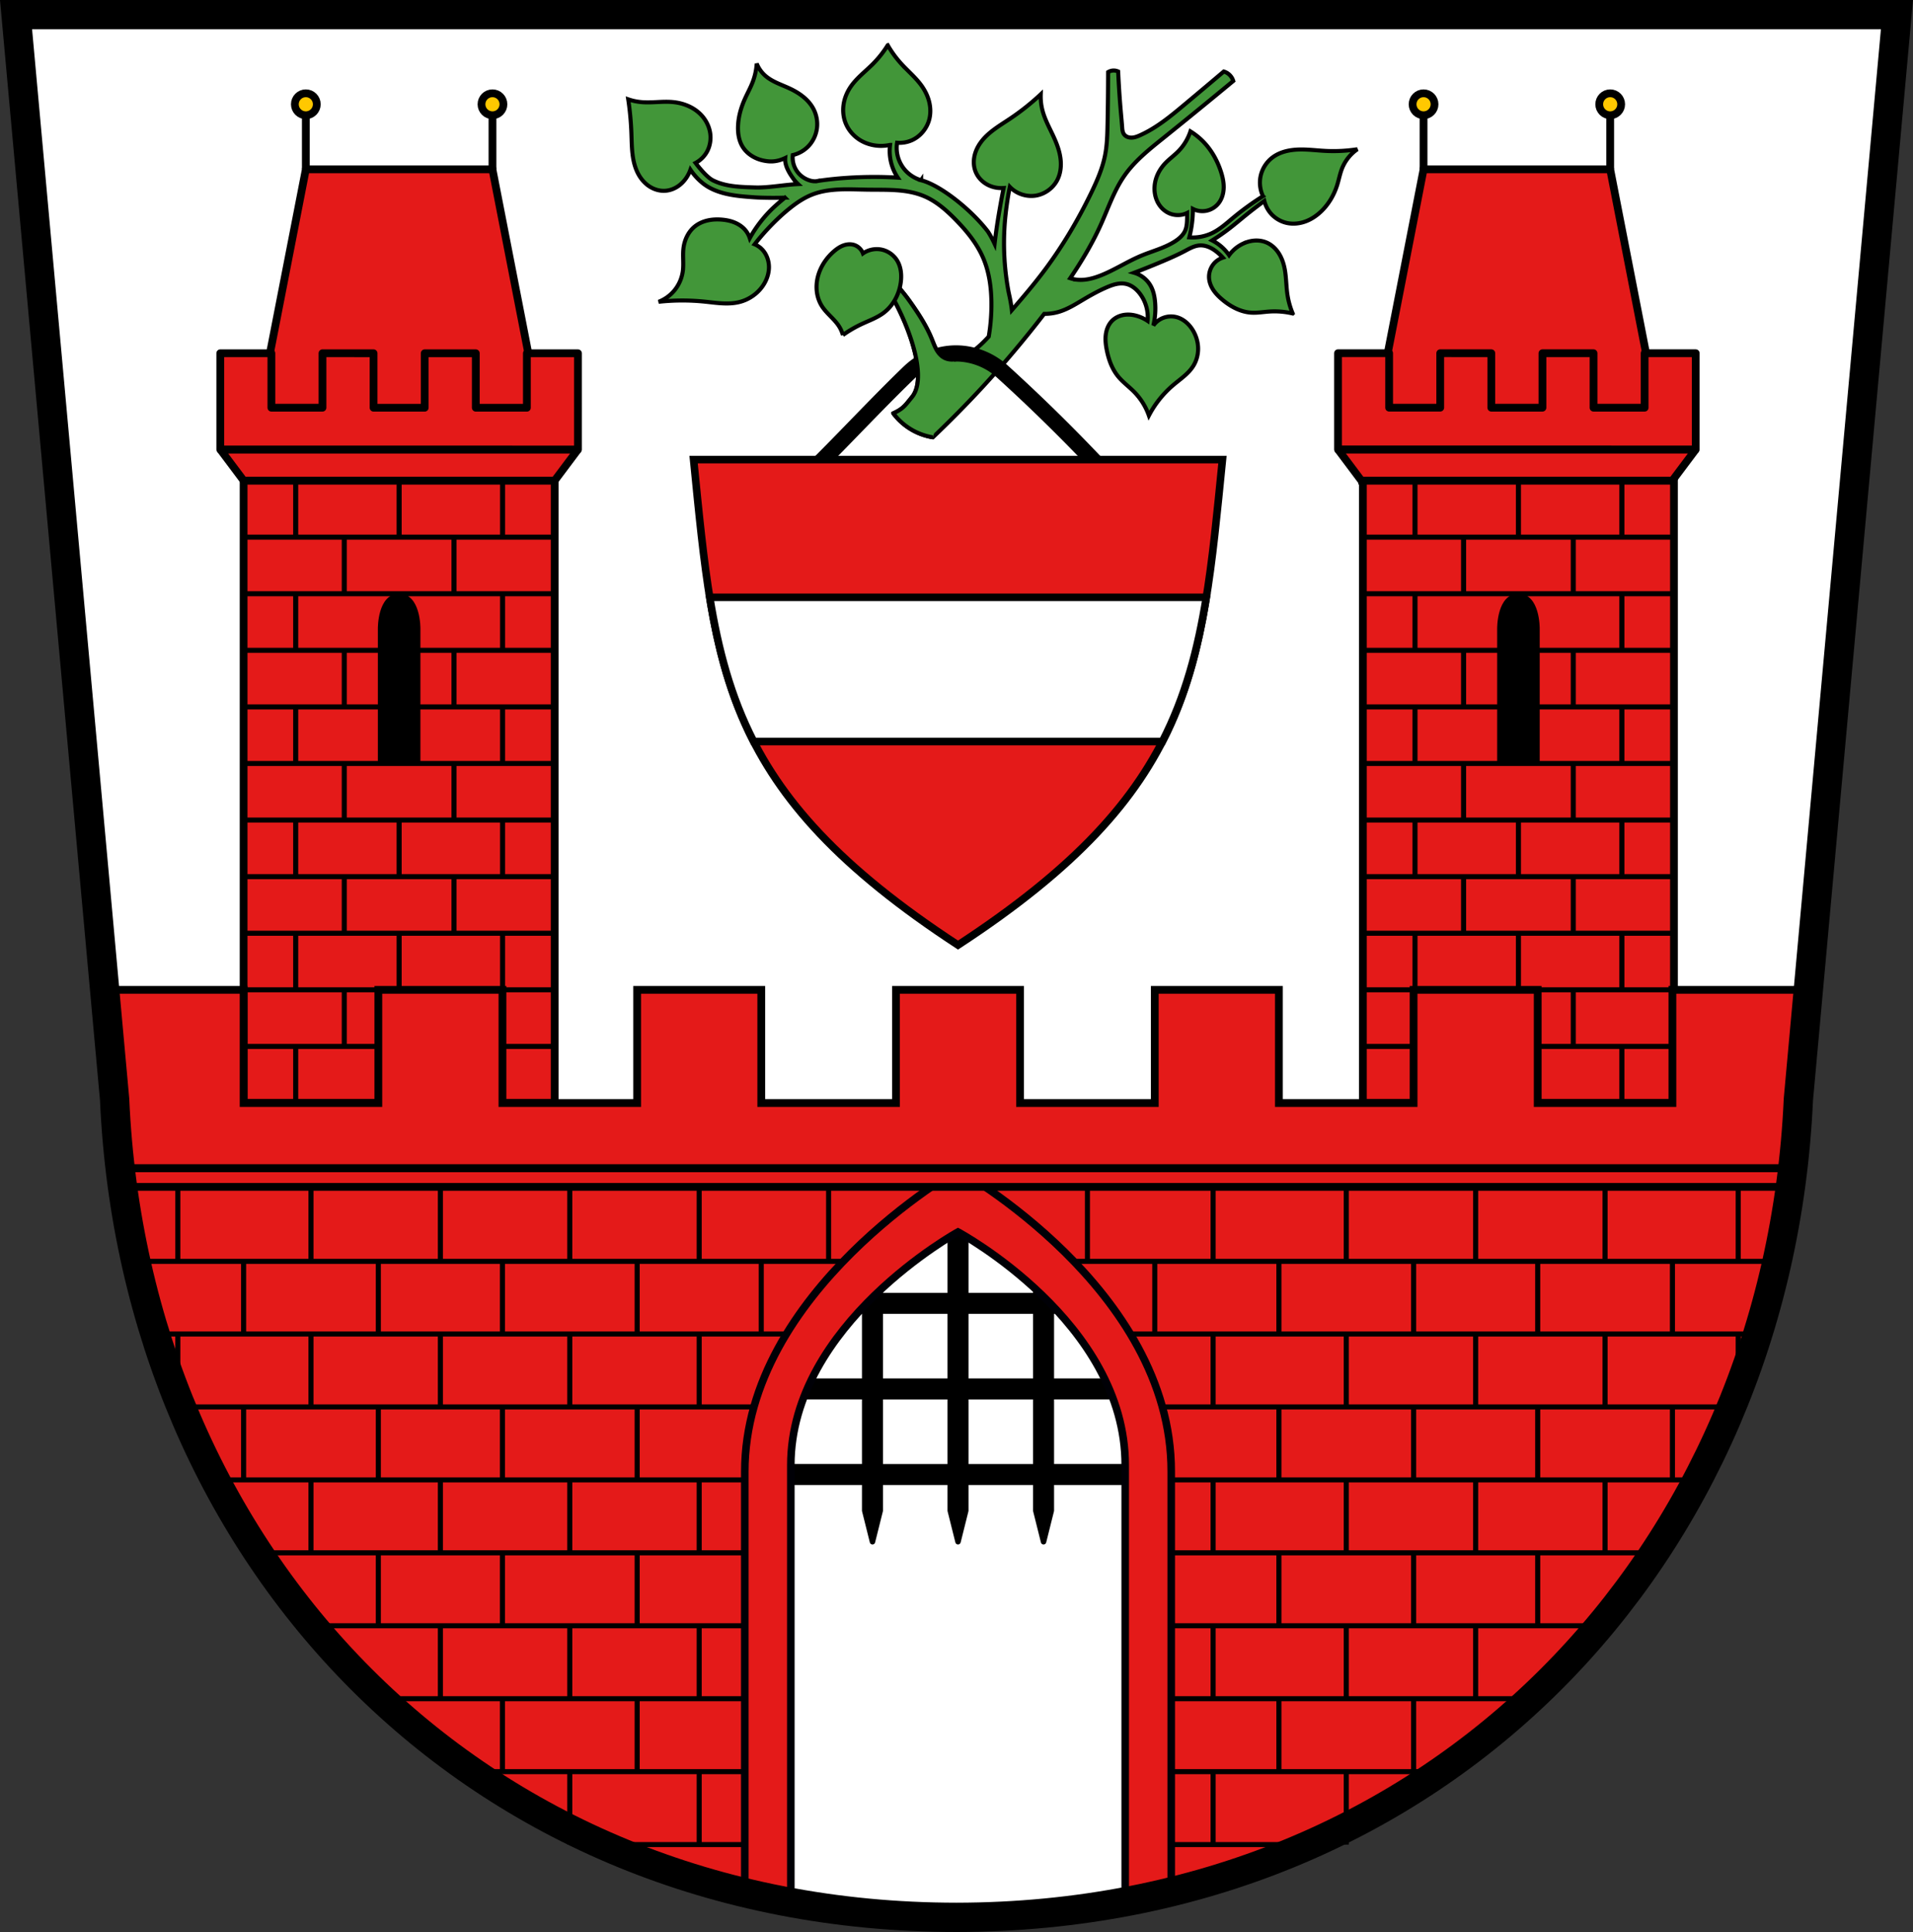 <svg xmlns="http://www.w3.org/2000/svg" version="1.1" id="svg2" width="1000" height="1010"><rect width="100%" height="100%" fill="#333333" stroke="none"/><defs id="defs6"><path d="M-441.61 501.57c1.053-8.221 4.853-16.07 10.651-21.988 7.6-7.764 18.267-12.1 25.424-20.27 5.02-5.733 8.05-13.353 7.558-20.958-.406-6.335-3.275-12.489-7.902-16.835-4.049-3.803-9.317-6.176-14.773-7.215a35.895 35.895 0 0 0-13.399 0 104.484 104.484 0 0 0-2.749-12.712 104.774 104.774 0 0 0-6.528-17.18 41.814 41.814 0 0 1-14.086 12.712 41.13 41.13 0 0 1 6.184 10.651 41.136 41.136 0 0 1 2.749 12.02 31.521 31.521 0 0 0-10.307-6.528c-4.464-1.727-9.413-2.41-14.09-1.374-6.254 1.386-11.67 5.9-14.43 11.681-2.573 5.389-2.896 11.668-1.718 17.522 1.429 7.102 4.975 13.679 9.62 19.24 9.578 11.467 23.639 18.742 32.3 30.921a45.84 45.84 0 0 1 5.497 10.307z" id="0" style="fill:#090;fill-rule:evenodd;stroke:#000;stroke-width:5;stroke-linejoin:round"/><path d="M-435.92 415.05a76.169 76.169 0 0 1 3.037 11.661 76.32 76.32 0 0 1-.201 27.67 61.547 61.547 0 0 0 4.616-23.808 61.542 61.542 0 0 0-4.494-22.593l-2.957 7.07z" id="1" style="fill-rule:evenodd;stroke:#000"/><path d="M-451.39 419.09a85.283 85.283 0 0 1 2.794 10.689 85.35 85.35 0 0 1 .486 29.517 61.547 61.547 0 0 0 4.616-23.808 61.542 61.542 0 0 0-4.494-22.593l-3.401 6.195z" id="2" style="fill-rule:evenodd;stroke:#000"/></defs><style type="text/css" id="style887">.st0{opacity:.9;enable-background:new}</style><path d="m8.41 5.1 51.66 568.534c10.594 239.153 187.378 428.564 441.207 428.687 253.6-.294 430.463-189.766 441.206-428.687L994.144 5.101H501.288Z" id="path7" style="fill:#fff;fill-opacity:1;fill-rule:evenodd;stroke-width:1.396"/><path style="fill:#e41a19;fill-opacity:1;stroke:none;stroke-width:4.066;stroke-linecap:butt;stroke-linejoin:miter;stroke-miterlimit:4;stroke-dasharray:none;stroke-opacity:1" d="M944.288 610.721c-4.878 52.174-17.727 71.056-37.965 119.388-32.558 77.757-85.108 147.976-154.41 195.925-37.48 25.932-79.423 45.156-123.08 58.218-78.404 23.458-163.03 26.914-242.516 7.446-53.218-13.035-104.04-36.283-147.986-69.023-48.029-35.78-87.416-82.536-117.486-134.349-19.604-33.78-35.392-69.851-45.875-107.479-9.308-33.41-14.411-35.45-15.151-70.126h884.469" id="path952"/><path style="fill:none;stroke:#000;stroke-width:2.647;stroke-linecap:butt;stroke-linejoin:miter;stroke-miterlimit:4;stroke-dasharray:none;stroke-opacity:1" d="M78.647 697.38h835.826" id="path1693"/><path style="fill:none;stroke:#000;stroke-width:2.647;stroke-linecap:butt;stroke-linejoin:miter;stroke-miterlimit:4;stroke-dasharray:none;stroke-opacity:1" d="M73.898 659.403h851.668" id="path1577"/><path style="fill:none;stroke:#000;stroke-width:2.647;stroke-linecap:butt;stroke-linejoin:miter;stroke-miterlimit:4;stroke-dasharray:none;stroke-opacity:1" d="M99.037 735.513h806.185" id="path1693-4"/><path style="fill:none;stroke:#000;stroke-width:2.647;stroke-linecap:butt;stroke-linejoin:miter;stroke-miterlimit:4;stroke-dasharray:none;stroke-opacity:1" d="M130.797 811.78h734.196" id="path1693-4-9"/><path style="fill:none;stroke:#000;stroke-width:2.647;stroke-linecap:butt;stroke-linejoin:miter;stroke-miterlimit:4;stroke-dasharray:none;stroke-opacity:1" d="M161.22 849.914h674.913" id="path1693-2"/><path style="fill:none;stroke:#000;stroke-width:2.647;stroke-linecap:butt;stroke-linejoin:miter;stroke-miterlimit:4;stroke-dasharray:none;stroke-opacity:1" d="m198.55 888.048 602.925-.001" id="path1693-4-3"/><path style="fill:none;stroke:#000;stroke-width:2.647;stroke-linecap:butt;stroke-linejoin:miter;stroke-miterlimit:4;stroke-dasharray:none;stroke-opacity:1" d="m245.912 926.182 505.53-.001" id="path1693-9-2"/><path style="fill:none;stroke:#000;stroke-width:2.647;stroke-linecap:butt;stroke-linejoin:miter;stroke-miterlimit:4;stroke-dasharray:none;stroke-opacity:1" d="m312.883 964.315 378.493-.001" id="path1693-4-9-4"/><path style="fill:#fff;fill-opacity:1;stroke:none;stroke-width:8.132px;stroke-linecap:butt;stroke-linejoin:miter;stroke-opacity:1" d="m500.791 627.796-66.424 54.46-27.071 39.774-6.159 81.35 1.582 185.247 94.943 14.25 103.647-11.875.346-216.096-9.84-51.484-42.243-63.086z" id="path1118"/><path style="color:#000;font-style:normal;font-variant:normal;font-weight:400;font-stretch:normal;font-size:medium;line-height:normal;font-family:sans-serif;font-variant-ligatures:normal;font-variant-position:normal;font-variant-caps:normal;font-variant-numeric:normal;font-variant-alternates:normal;font-feature-settings:normal;text-indent:0;text-align:start;text-decoration:none;text-decoration-line:none;text-decoration-style:solid;text-decoration-color:#000;letter-spacing:normal;word-spacing:normal;text-transform:none;writing-mode:lr-tb;direction:ltr;text-orientation:mixed;dominant-baseline:auto;baseline-shift:baseline;text-anchor:start;white-space:normal;shape-padding:0;clip-rule:nonzero;display:inline;overflow:visible;visibility:visible;opacity:1;isolation:auto;mix-blend-mode:normal;color-interpolation:sRGB;color-interpolation-filters:linearRGB;solid-color:#000;solid-opacity:1;vector-effect:none;fill:#000;fill-opacity:1;fill-rule:nonzero;stroke:#000;stroke-width:2.846;stroke-linecap:round;stroke-linejoin:round;stroke-miterlimit:4;stroke-dasharray:none;stroke-dashoffset:0;stroke-opacity:1;color-rendering:auto;image-rendering:auto;shape-rendering:auto;text-rendering:auto;enable-background:accumulate" d="M452.011 660.336v16.952h-26.338l-2.117 8.135h28.455v36.607h-44.715v8.135h44.715v36.607h-44.715v8.134h44.715v14.824l4.065 16.27 4.065-16.27v-14.824h36.585v14.824l4.066 16.27 4.064-16.27v-14.824h36.586v14.824l4.065 16.27 4.065-16.27v-14.824h52.083v-8.134h-52.083v-36.607h52.083v-8.135h-52.083v-36.607h19.563v-8.135h-19.563v-16.952l-8.13-16.27v33.222h-36.586v-33.222l-4.064-16.27-4.066 16.27v33.222h-36.585v-33.222zm8.13 25.087h36.585v36.607h-36.585Zm44.715 0h36.586v36.607h-36.586zm-44.715 44.742h36.585v36.607h-36.585Zm44.715 0h36.586v36.607h-36.586z" id="path977"/><path style="fill:none;stroke:#000;stroke-width:2.647;stroke-linecap:butt;stroke-linejoin:miter;stroke-miterlimit:4;stroke-dasharray:none;stroke-opacity:1" d="M106.171 773.647h785.012" id="path1693-9"/><path style="opacity:1;fill:#e41a19;fill-opacity:1;fill-rule:evenodd;stroke:#000006;stroke-width:3.959;stroke-linecap:square;stroke-linejoin:miter;stroke-miterlimit:4;stroke-dasharray:none;stroke-dashoffset:0;stroke-opacity:1;paint-order:markers fill stroke" d="M500.794 611.522S389.34 674.985 389.34 769.309v215.16c7.975 1.65 15.995 3.129 24.056 4.496V765.972c0-73.961 87.398-121.911 87.398-121.911s87.502 46.944 87.398 121.911v223.454c7.955-1.444 15.962-3.05 24.057-4.957v-215.16c.132-95.608-111.455-157.787-111.455-157.787Z" id="rect912-1"/><path style="fill:#e41a19;fill-opacity:1;stroke:none;stroke-width:8.132px;stroke-linecap:butt;stroke-linejoin:miter;stroke-opacity:1" d="M59.819 610.721v9.744H936.16l8.127-9.744z" id="path975"/><path style="opacity:1;fill:#e41a19;fill-opacity:1;fill-rule:evenodd;stroke:#000;stroke-width:4.057;stroke-linecap:square;stroke-linejoin:miter;stroke-miterlimit:4;stroke-dasharray:none;stroke-dashoffset:0;stroke-opacity:1;paint-order:markers fill stroke" id="rect1198" d="M127.344 251.23h162.601v325.394H127.344z"/><path style="fill:none;stroke:#000;stroke-width:2.647;stroke-linecap:butt;stroke-linejoin:miter;stroke-miterlimit:4;stroke-dasharray:none;stroke-opacity:1" d="M127.344 547.042h162.601" id="path903-5"/><path style="opacity:1;fill:#e41a19;fill-opacity:1;fill-rule:evenodd;stroke:#000;stroke-width:4.057;stroke-linecap:square;stroke-linejoin:miter;stroke-miterlimit:4;stroke-dasharray:none;stroke-dashoffset:0;stroke-opacity:1;paint-order:markers fill stroke" id="rect1198-38" transform="scale(-1 1)" d="M-875.043 251.23h162.601v325.394h-162.601z"/><path style="fill:none;stroke:#000;stroke-width:2.647;stroke-linecap:butt;stroke-linejoin:miter;stroke-miterlimit:4;stroke-dasharray:none;stroke-opacity:1" d="M875.043 547.042h-162.6" id="path903-5-0"/><path style="opacity:1;fill:#e41a19;fill-opacity:1;fill-rule:evenodd;stroke:#000;stroke-width:4.066;stroke-linecap:square;stroke-linejoin:miter;stroke-miterlimit:4;stroke-dasharray:none;stroke-dashoffset:0;stroke-opacity:1;paint-order:markers fill stroke" d="M58.562 517.46v93.26H939.11l3.916-93.26H874.23v59.163H803.82v-59.162H738.94v59.162h-70.408v-59.162h-64.881v59.162h-70.424v-59.162h-64.866v59.162h-70.423v-59.162h-64.881v59.162h-70.408v-59.162h-64.882v59.162h-70.423v-59.162H58.562z" id="rect1120"/><path style="fill:none;fill-rule:evenodd;stroke:#000;stroke-width:15.32" id="path9" d="m8.388 7.66 51.53 567.086C70.484 813.289 246.818 1002.218 500 1002.34c252.954-.293 429.367-189.283 440.083-427.594L991.613 7.66H500.012Z"/><path style="fill:none;stroke:#000;stroke-width:.5;stroke-linecap:butt;stroke-linejoin:miter;stroke-miterlimit:4;stroke-dasharray:none;stroke-opacity:1" d="M-129.71 82.035h107.791" id="path930" transform="matrix(8.13 0 0 8.135 1114.36 -46.876)"/><path style="fill:none;stroke:#000;stroke-width:.5;stroke-linecap:butt;stroke-linejoin:miter;stroke-miterlimit:4;stroke-dasharray:none;stroke-opacity:1" d="M-129.71 82.035h108.791" id="path930-3" transform="matrix(8.13 0 0 8.135 1114.36 -56.62)"/><path style="opacity:1;fill:#e41a19;fill-opacity:1;fill-rule:evenodd;stroke:#000;stroke-width:4.066;stroke-linecap:round;stroke-linejoin:miter;stroke-miterlimit:4;stroke-dasharray:none;stroke-dashoffset:0;stroke-opacity:1;paint-order:markers fill stroke" d="M159.867 88.534h97.56l31.704 162.696H128.156Z" id="rect1198-3"/><path style="opacity:1;fill:#e41a19;fill-opacity:1;fill-rule:evenodd;stroke:#000;stroke-width:4.066;stroke-linecap:square;stroke-linejoin:bevel;stroke-miterlimit:4;stroke-dasharray:none;stroke-dashoffset:0;stroke-opacity:1;paint-order:markers fill stroke" d="m115.148 234.96 186.991.004-12.194 16.266h-162.6z" id="rect1198-3-0"/><path style="opacity:1;fill:#000;fill-opacity:1;fill-rule:evenodd;stroke:none;stroke-width:4.098;stroke-linecap:round;stroke-linejoin:round;stroke-miterlimit:4;stroke-dasharray:none;stroke-dashoffset:0;stroke-opacity:1;paint-order:markers fill stroke" d="M804.864 328.667s.28-18.285-11.12-18.285c-11.4 0-11.122 18.285-11.122 18.285v70.466h22.242z" id="rect1510-4"/><path style="opacity:1;fill:#e41a19;fill-opacity:1;fill-rule:evenodd;stroke:#000;stroke-width:4.066;stroke-linecap:round;stroke-linejoin:miter;stroke-miterlimit:4;stroke-dasharray:none;stroke-dashoffset:0;stroke-opacity:1;paint-order:markers fill stroke" d="M744.153 88.534h97.56l31.704 162.696H712.442Z" id="rect1198-3-2"/><path style="fill:none;stroke:#000;stroke-width:2.647;stroke-linecap:butt;stroke-linejoin:miter;stroke-miterlimit:4;stroke-dasharray:none;stroke-opacity:1" d="M875.043 280.811h-162.6" id="path903-6"/><path style="opacity:1;fill:#e41a19;fill-opacity:1;fill-rule:evenodd;stroke:#000;stroke-width:4.066;stroke-linecap:square;stroke-linejoin:bevel;stroke-miterlimit:4;stroke-dasharray:none;stroke-dashoffset:0;stroke-opacity:1;paint-order:markers fill stroke" d="m699.432 234.96 186.991.004-12.194 16.266H711.628Z" id="rect1198-3-0-9"/><path style="fill:none;stroke:#000;stroke-width:4.066;stroke-linecap:butt;stroke-linejoin:miter;stroke-miterlimit:4;stroke-dasharray:none;stroke-opacity:1" d="M159.867 88.534V54.51" id="path1324"/><path style="fill:none;stroke:#000;stroke-width:4.066;stroke-linecap:butt;stroke-linejoin:miter;stroke-miterlimit:4;stroke-dasharray:none;stroke-opacity:1" d="M257.428 88.534V54.51" id="path1324-5"/><path style="fill:none;stroke:#000;stroke-width:4.066;stroke-linecap:butt;stroke-linejoin:miter;stroke-miterlimit:4;stroke-dasharray:none;stroke-opacity:1" d="M744.153 88.534V54.51" id="path1324-6"/><path style="fill:none;stroke:#000;stroke-width:4.066;stroke-linecap:butt;stroke-linejoin:miter;stroke-miterlimit:4;stroke-dasharray:none;stroke-opacity:1" d="M841.714 88.534V54.51" id="path1324-9"/><ellipse style="opacity:1;fill:#ffc800;fill-opacity:1;fill-rule:evenodd;stroke:#000;stroke-width:4.066;stroke-linecap:round;stroke-linejoin:bevel;stroke-miterlimit:4;stroke-dasharray:none;stroke-dashoffset:0;stroke-opacity:1;paint-order:markers fill stroke" id="path1353" cx="159.867" cy="54.511" rx="5.736" ry="5.74"/><ellipse style="opacity:1;fill:#ffc800;fill-opacity:1;fill-rule:evenodd;stroke:#000;stroke-width:4.066;stroke-linecap:round;stroke-linejoin:bevel;stroke-miterlimit:4;stroke-dasharray:none;stroke-dashoffset:0;stroke-opacity:1;paint-order:markers fill stroke" id="path1353-7" cx="257.428" cy="54.511" rx="5.736" ry="5.74"/><ellipse style="opacity:1;fill:#ffc800;fill-opacity:1;fill-rule:evenodd;stroke:#000;stroke-width:4.066;stroke-linecap:round;stroke-linejoin:bevel;stroke-miterlimit:4;stroke-dasharray:none;stroke-dashoffset:0;stroke-opacity:1;paint-order:markers fill stroke" id="path1353-70" cx="744.153" cy="54.511" rx="5.736" ry="5.74"/><ellipse style="opacity:1;fill:#ffc800;fill-opacity:1;fill-rule:evenodd;stroke:#000;stroke-width:4.066;stroke-linecap:round;stroke-linejoin:bevel;stroke-miterlimit:4;stroke-dasharray:none;stroke-dashoffset:0;stroke-opacity:1;paint-order:markers fill stroke" id="path1353-2" cx="841.714" cy="54.511" rx="5.736" ry="5.74"/><path style="opacity:1;fill:#e41a19;fill-opacity:1;fill-rule:evenodd;stroke:#000;stroke-width:4.066;stroke-linecap:butt;stroke-linejoin:round;stroke-miterlimit:4;stroke-dasharray:none;stroke-dashoffset:0;stroke-opacity:1;paint-order:markers fill stroke" d="M115.141 184.665v50.302H248.715l26.709.017h26.708V184.68h-26.708v28.472h-26.709v-28.472h-26.708v28.472h-26.725v-28.472l-26.708-.016v28.472h-26.709v-28.472z" id="rect1276-4"/><path style="opacity:1;fill:#e41a19;fill-opacity:1;fill-rule:evenodd;stroke:#000;stroke-width:4.066;stroke-linecap:butt;stroke-linejoin:round;stroke-miterlimit:4;stroke-dasharray:none;stroke-dashoffset:0;stroke-opacity:1;paint-order:markers fill stroke" d="M699.432 184.645v50.302H833.006l26.709.017h26.708V184.66h-26.708v28.472h-26.709V184.66h-26.708v28.472h-26.725V184.66l-26.708-.016v28.472h-26.709v-28.472z" id="rect1276-4-7"/><path style="opacity:1;fill:#000;fill-opacity:1;fill-rule:evenodd;stroke:none;stroke-width:2;stroke-linecap:round;stroke-linejoin:round;stroke-miterlimit:4;stroke-dasharray:none;stroke-dashoffset:0;stroke-opacity:1;paint-order:markers fill stroke" d="M197.523 328.667s-.279-18.285 11.12-18.285c11.4 0 11.123 18.285 11.123 18.285v70.466h-22.243z" id="rect1510"/><path style="fill:none;stroke:#000;stroke-width:2.647;stroke-linecap:butt;stroke-linejoin:miter;stroke-miterlimit:4;stroke-dasharray:none;stroke-opacity:1" d="M127.344 280.811h162.601" id="path903"/><path style="fill:none;stroke:#000;stroke-width:2.647;stroke-linecap:butt;stroke-linejoin:miter;stroke-miterlimit:4;stroke-dasharray:none;stroke-opacity:1" d="M127.344 428.717h162.601" id="path903-9"/><path style="fill:none;stroke:#000;stroke-width:2.647;stroke-linecap:butt;stroke-linejoin:miter;stroke-miterlimit:4;stroke-dasharray:none;stroke-opacity:1" d="m127.344 399.133 162.601.003" id="path903-9-8"/><path style="fill:none;stroke:#000;stroke-width:2.647;stroke-linecap:butt;stroke-linejoin:miter;stroke-miterlimit:4;stroke-dasharray:none;stroke-opacity:1" d="M127.344 369.555h162.601" id="path903-9-0"/><path style="fill:none;stroke:#000;stroke-width:2.647;stroke-linecap:butt;stroke-linejoin:miter;stroke-miterlimit:4;stroke-dasharray:none;stroke-opacity:1" d="M127.344 339.973h162.601" id="path903-9-09"/><path style="fill:none;stroke:#000;stroke-width:2.647;stroke-linecap:butt;stroke-linejoin:miter;stroke-miterlimit:4;stroke-dasharray:none;stroke-opacity:1" d="M127.344 310.392h162.601" id="path903-9-4"/><path style="fill:none;stroke:#000;stroke-width:2.647;stroke-linecap:butt;stroke-linejoin:miter;stroke-miterlimit:4;stroke-dasharray:none;stroke-opacity:1" d="M127.344 458.298h162.601" id="path903-0"/><path style="fill:none;stroke:#000;stroke-width:2.647;stroke-linecap:butt;stroke-linejoin:miter;stroke-miterlimit:4;stroke-dasharray:none;stroke-opacity:1" d="M127.344 487.88h162.601" id="path903-3"/><path style="fill:none;stroke:#000;stroke-width:2.647;stroke-linecap:butt;stroke-linejoin:miter;stroke-miterlimit:4;stroke-dasharray:none;stroke-opacity:1" d="M127.344 517.46h162.601" id="path903-2"/><path style="fill:none;stroke:#000;stroke-width:2.647;stroke-linecap:butt;stroke-linejoin:miter;stroke-miterlimit:4;stroke-dasharray:none;stroke-opacity:1" d="M208.644 250.25v29.581" id="path1001"/><path style="fill:none;stroke:#000;stroke-width:2.647;stroke-linecap:butt;stroke-linejoin:miter;stroke-miterlimit:4;stroke-dasharray:none;stroke-opacity:1" d="M208.644 428.128v29.581" id="path1001-2"/><path style="fill:none;stroke:#000;stroke-width:2.647;stroke-linecap:butt;stroke-linejoin:miter;stroke-miterlimit:4;stroke-dasharray:none;stroke-opacity:1" d="M208.644 487.369v29.58" id="path1001-6"/><path style="fill:none;stroke:#000;stroke-width:2.647;stroke-linecap:butt;stroke-linejoin:miter;stroke-miterlimit:4;stroke-dasharray:none;stroke-opacity:1" d="M154.57 251.27v29.581" id="path1001-8"/><path style="fill:none;stroke:#000;stroke-width:2.647;stroke-linecap:butt;stroke-linejoin:miter;stroke-miterlimit:4;stroke-dasharray:none;stroke-opacity:1" d="M262.72 251.287v29.58" id="path1001-26"/><path style="fill:none;stroke:#000;stroke-width:2.647;stroke-linecap:butt;stroke-linejoin:miter;stroke-miterlimit:4;stroke-dasharray:none;stroke-opacity:1" d="M154.57 310.51v29.581" id="path1001-8-8"/><path style="fill:none;stroke:#000;stroke-width:2.647;stroke-linecap:butt;stroke-linejoin:miter;stroke-miterlimit:4;stroke-dasharray:none;stroke-opacity:1" d="M154.57 369.75v29.581" id="path1001-8-6"/><path style="fill:none;stroke:#000;stroke-width:2.647;stroke-linecap:butt;stroke-linejoin:miter;stroke-miterlimit:4;stroke-dasharray:none;stroke-opacity:1" d="M154.57 428.991v29.58" id="path1001-8-82"/><path style="fill:none;stroke:#000;stroke-width:2.647;stroke-linecap:butt;stroke-linejoin:miter;stroke-miterlimit:4;stroke-dasharray:none;stroke-opacity:1" d="M154.57 488.231v29.58" id="path1001-8-0"/><path style="fill:none;stroke:#000;stroke-width:2.647;stroke-linecap:butt;stroke-linejoin:miter;stroke-miterlimit:4;stroke-dasharray:none;stroke-opacity:1" d="M154.57 547.471v29.581" id="path1001-8-7"/><path style="fill:none;stroke:#000;stroke-width:2.647;stroke-linecap:butt;stroke-linejoin:miter;stroke-miterlimit:4;stroke-dasharray:none;stroke-opacity:1" d="M262.72 310.527v29.58" id="path1001-8-9"/><path style="fill:none;stroke:#000;stroke-width:2.647;stroke-linecap:butt;stroke-linejoin:miter;stroke-miterlimit:4;stroke-dasharray:none;stroke-opacity:1" d="M262.72 369.767v29.58" id="path1001-8-4"/><path style="fill:none;stroke:#000;stroke-width:2.647;stroke-linecap:butt;stroke-linejoin:miter;stroke-miterlimit:4;stroke-dasharray:none;stroke-opacity:1" d="M262.72 429.007v29.581" id="path1001-8-86"/><path style="fill:none;stroke:#000;stroke-width:2.647;stroke-linecap:butt;stroke-linejoin:miter;stroke-miterlimit:4;stroke-dasharray:none;stroke-opacity:1" d="M262.72 488.247v29.581" id="path1001-8-41"/><path style="fill:none;stroke:#000;stroke-width:2.647;stroke-linecap:butt;stroke-linejoin:miter;stroke-miterlimit:4;stroke-dasharray:none;stroke-opacity:1" d="M179.977 280.851v29.58" id="path1001-28"/><path style="fill:none;stroke:#000;stroke-width:2.647;stroke-linecap:butt;stroke-linejoin:miter;stroke-miterlimit:4;stroke-dasharray:none;stroke-opacity:1" d="M237.313 280.867v29.581" id="path1001-4"/><path style="fill:none;stroke:#000;stroke-width:2.647;stroke-linecap:butt;stroke-linejoin:miter;stroke-miterlimit:4;stroke-dasharray:none;stroke-opacity:1" d="M179.977 340.091v29.581" id="path1001-28-8"/><path style="fill:none;stroke:#000;stroke-width:2.647;stroke-linecap:butt;stroke-linejoin:miter;stroke-miterlimit:4;stroke-dasharray:none;stroke-opacity:1" d="M237.313 340.108v29.58" id="path1001-4-8"/><path style="fill:none;stroke:#000;stroke-width:2.647;stroke-linecap:butt;stroke-linejoin:miter;stroke-miterlimit:4;stroke-dasharray:none;stroke-opacity:1" d="M179.977 399.331v29.581" id="path1001-28-80"/><path style="fill:none;stroke:#000;stroke-width:2.647;stroke-linecap:butt;stroke-linejoin:miter;stroke-miterlimit:4;stroke-dasharray:none;stroke-opacity:1" d="M237.313 399.348v29.58" id="path1001-4-4"/><path style="fill:none;stroke:#000;stroke-width:2.647;stroke-linecap:butt;stroke-linejoin:miter;stroke-miterlimit:4;stroke-dasharray:none;stroke-opacity:1" d="M179.977 458.572v29.58" id="path1001-28-0"/><path style="fill:none;stroke:#000;stroke-width:2.647;stroke-linecap:butt;stroke-linejoin:miter;stroke-miterlimit:4;stroke-dasharray:none;stroke-opacity:1" d="M237.313 458.588v29.58" id="path1001-4-41"/><path style="fill:none;stroke:#000;stroke-width:2.647;stroke-linecap:butt;stroke-linejoin:miter;stroke-miterlimit:4;stroke-dasharray:none;stroke-opacity:1" d="M179.977 517.812v29.58" id="path1001-28-9"/><path style="fill:none;stroke:#000;stroke-width:2.647;stroke-linecap:butt;stroke-linejoin:miter;stroke-miterlimit:4;stroke-dasharray:none;stroke-opacity:1" d="M875.043 428.717h-162.6" id="path903-9-41"/><path style="fill:none;stroke:#000;stroke-width:2.647;stroke-linecap:butt;stroke-linejoin:miter;stroke-miterlimit:4;stroke-dasharray:none;stroke-opacity:1" d="m875.043 399.133-162.6.003" id="path903-9-8-2"/><path style="fill:none;stroke:#000;stroke-width:2.647;stroke-linecap:butt;stroke-linejoin:miter;stroke-miterlimit:4;stroke-dasharray:none;stroke-opacity:1" d="M875.043 369.555h-162.6" id="path903-9-0-2"/><path style="fill:none;stroke:#000;stroke-width:2.647;stroke-linecap:butt;stroke-linejoin:miter;stroke-miterlimit:4;stroke-dasharray:none;stroke-opacity:1" d="M875.043 339.973h-162.6" id="path903-9-09-6"/><path style="fill:none;stroke:#000;stroke-width:2.647;stroke-linecap:butt;stroke-linejoin:miter;stroke-miterlimit:4;stroke-dasharray:none;stroke-opacity:1" d="M875.043 310.392h-162.6" id="path903-9-4-1"/><path style="fill:none;stroke:#000;stroke-width:2.647;stroke-linecap:butt;stroke-linejoin:miter;stroke-miterlimit:4;stroke-dasharray:none;stroke-opacity:1" d="M875.043 458.298h-162.6" id="path903-0-5"/><path style="fill:none;stroke:#000;stroke-width:2.647;stroke-linecap:butt;stroke-linejoin:miter;stroke-miterlimit:4;stroke-dasharray:none;stroke-opacity:1" d="M875.043 487.88h-162.6" id="path903-3-5"/><path style="fill:none;stroke:#000;stroke-width:2.647;stroke-linecap:butt;stroke-linejoin:miter;stroke-miterlimit:4;stroke-dasharray:none;stroke-opacity:1" d="M875.043 517.46h-162.6" id="path903-2-8"/><path style="fill:none;stroke:#000;stroke-width:2.647;stroke-linecap:butt;stroke-linejoin:miter;stroke-miterlimit:4;stroke-dasharray:none;stroke-opacity:1" d="M793.744 250.25v29.581" id="path1001-9"/><path style="fill:none;stroke:#000;stroke-width:2.647;stroke-linecap:butt;stroke-linejoin:miter;stroke-miterlimit:4;stroke-dasharray:none;stroke-opacity:1" d="M793.744 428.128v29.581" id="path1001-2-2"/><path style="fill:none;stroke:#000;stroke-width:2.647;stroke-linecap:butt;stroke-linejoin:miter;stroke-miterlimit:4;stroke-dasharray:none;stroke-opacity:1" d="M793.744 487.369v29.58" id="path1001-6-8"/><path style="fill:none;stroke:#000;stroke-width:2.647;stroke-linecap:butt;stroke-linejoin:miter;stroke-miterlimit:4;stroke-dasharray:none;stroke-opacity:1" d="M847.818 251.27v29.581" id="path1001-8-5"/><path style="fill:none;stroke:#000;stroke-width:2.647;stroke-linecap:butt;stroke-linejoin:miter;stroke-miterlimit:4;stroke-dasharray:none;stroke-opacity:1" d="M739.667 251.287v29.58" id="path1001-26-9"/><path style="fill:none;stroke:#000;stroke-width:2.647;stroke-linecap:butt;stroke-linejoin:miter;stroke-miterlimit:4;stroke-dasharray:none;stroke-opacity:1" d="M847.818 310.51v29.581" id="path1001-8-8-2"/><path style="fill:none;stroke:#000;stroke-width:2.647;stroke-linecap:butt;stroke-linejoin:miter;stroke-miterlimit:4;stroke-dasharray:none;stroke-opacity:1" d="M847.818 369.75v29.581" id="path1001-8-6-6"/><path style="fill:none;stroke:#000;stroke-width:2.647;stroke-linecap:butt;stroke-linejoin:miter;stroke-miterlimit:4;stroke-dasharray:none;stroke-opacity:1" d="M847.818 428.99v29.582" id="path1001-8-82-9"/><path style="fill:none;stroke:#000;stroke-width:2.647;stroke-linecap:butt;stroke-linejoin:miter;stroke-miterlimit:4;stroke-dasharray:none;stroke-opacity:1" d="M847.818 488.231v29.58" id="path1001-8-0-2"/><path style="fill:none;stroke:#000;stroke-width:2.647;stroke-linecap:butt;stroke-linejoin:miter;stroke-miterlimit:4;stroke-dasharray:none;stroke-opacity:1" d="M847.818 547.471v29.581" id="path1001-8-7-5"/><path style="fill:none;stroke:#000;stroke-width:2.647;stroke-linecap:butt;stroke-linejoin:miter;stroke-miterlimit:4;stroke-dasharray:none;stroke-opacity:1" d="M739.667 310.527v29.58" id="path1001-8-9-7"/><path style="fill:none;stroke:#000;stroke-width:2.647;stroke-linecap:butt;stroke-linejoin:miter;stroke-miterlimit:4;stroke-dasharray:none;stroke-opacity:1" d="M739.667 369.767v29.58" id="path1001-8-4-4"/><path style="fill:none;stroke:#000;stroke-width:2.647;stroke-linecap:butt;stroke-linejoin:miter;stroke-miterlimit:4;stroke-dasharray:none;stroke-opacity:1" d="M739.667 429.007v29.581" id="path1001-8-86-3"/><path style="fill:none;stroke:#000;stroke-width:2.647;stroke-linecap:butt;stroke-linejoin:miter;stroke-miterlimit:4;stroke-dasharray:none;stroke-opacity:1" d="M739.667 488.247v29.581" id="path1001-8-41-6"/><path style="fill:none;stroke:#000;stroke-width:2.647;stroke-linecap:butt;stroke-linejoin:miter;stroke-miterlimit:4;stroke-dasharray:none;stroke-opacity:1" d="M822.41 280.851v29.58" id="path1001-28-4"/><path style="fill:none;stroke:#000;stroke-width:2.647;stroke-linecap:butt;stroke-linejoin:miter;stroke-miterlimit:4;stroke-dasharray:none;stroke-opacity:1" d="M765.075 280.867v29.581" id="path1001-4-5"/><path style="fill:none;stroke:#000;stroke-width:2.647;stroke-linecap:butt;stroke-linejoin:miter;stroke-miterlimit:4;stroke-dasharray:none;stroke-opacity:1" d="M822.41 340.091v29.581" id="path1001-28-8-2"/><path style="fill:none;stroke:#000;stroke-width:2.647;stroke-linecap:butt;stroke-linejoin:miter;stroke-miterlimit:4;stroke-dasharray:none;stroke-opacity:1" d="M765.075 340.108v29.58" id="path1001-4-8-9"/><path style="fill:none;stroke:#000;stroke-width:2.647;stroke-linecap:butt;stroke-linejoin:miter;stroke-miterlimit:4;stroke-dasharray:none;stroke-opacity:1" d="M822.41 399.331v29.581" id="path1001-28-80-7"/><path style="fill:none;stroke:#000;stroke-width:2.647;stroke-linecap:butt;stroke-linejoin:miter;stroke-miterlimit:4;stroke-dasharray:none;stroke-opacity:1" d="M765.075 399.348v29.58" id="path1001-4-4-5"/><path style="fill:none;stroke:#000;stroke-width:2.647;stroke-linecap:butt;stroke-linejoin:miter;stroke-miterlimit:4;stroke-dasharray:none;stroke-opacity:1" d="M822.41 458.572v29.58" id="path1001-28-0-3"/><path style="fill:none;stroke:#000;stroke-width:2.647;stroke-linecap:butt;stroke-linejoin:miter;stroke-miterlimit:4;stroke-dasharray:none;stroke-opacity:1" d="M765.075 458.588v29.58" id="path1001-4-41-9"/><path style="fill:none;stroke:#000;stroke-width:2.647;stroke-linecap:butt;stroke-linejoin:miter;stroke-miterlimit:4;stroke-dasharray:none;stroke-opacity:1" d="M822.41 517.812v29.58" id="path1001-28-9-2"/><path style="fill:none;stroke:#000;stroke-width:2.647;stroke-linecap:butt;stroke-linejoin:miter;stroke-miterlimit:4;stroke-dasharray:none;stroke-opacity:1" d="M162.556 621.112v38.134" id="path1001-28-3"/><path style="fill:none;stroke:#000;stroke-width:2.647;stroke-linecap:butt;stroke-linejoin:miter;stroke-miterlimit:4;stroke-dasharray:none;stroke-opacity:1" d="M297.853 621.112v38.134" id="path1001-28-3-8"/><path style="fill:none;stroke:#000;stroke-width:2.647;stroke-linecap:butt;stroke-linejoin:miter;stroke-miterlimit:4;stroke-dasharray:none;stroke-opacity:1" d="M433.15 621.112v38.134" id="path1001-28-3-4"/><path style="fill:none;stroke:#000;stroke-width:2.647;stroke-linecap:butt;stroke-linejoin:miter;stroke-miterlimit:4;stroke-dasharray:none;stroke-opacity:1" d="M568.439 621.112v38.134" id="path1001-28-3-46"/><path style="fill:none;stroke:#000;stroke-width:2.647;stroke-linecap:butt;stroke-linejoin:miter;stroke-miterlimit:4;stroke-dasharray:none;stroke-opacity:1" d="M703.736 621.112v38.134" id="path1001-28-3-9"/><path style="fill:none;stroke:#000;stroke-width:2.647;stroke-linecap:butt;stroke-linejoin:miter;stroke-miterlimit:4;stroke-dasharray:none;stroke-opacity:1" d="M839.025 621.112v38.134" id="path1001-28-3-0"/><path style="fill:none;stroke:#000;stroke-width:2.647;stroke-linecap:butt;stroke-linejoin:miter;stroke-miterlimit:4;stroke-dasharray:none;stroke-opacity:1" d="M92.953 621.269v38.134" id="path1001-28-3-6"/><path style="fill:none;stroke:#000;stroke-width:2.647;stroke-linecap:butt;stroke-linejoin:miter;stroke-miterlimit:4;stroke-dasharray:none;stroke-opacity:1" d="M230.208 621.269v38.134" id="path1001-28-3-6-6"/><path style="fill:none;stroke:#000;stroke-width:2.647;stroke-linecap:butt;stroke-linejoin:miter;stroke-miterlimit:4;stroke-dasharray:none;stroke-opacity:1" d="M365.497 621.269v38.134" id="path1001-28-3-6-8"/><path style="fill:none;stroke:#000;stroke-width:2.647;stroke-linecap:butt;stroke-linejoin:miter;stroke-miterlimit:4;stroke-dasharray:none;stroke-opacity:1" d="M634.125 621.269v38.134" id="path1001-28-3-6-0"/><path style="fill:none;stroke:#000;stroke-width:2.647;stroke-linecap:butt;stroke-linejoin:miter;stroke-miterlimit:4;stroke-dasharray:none;stroke-opacity:1" d="M771.38 621.269v38.134" id="path1001-28-3-6-6-8"/><path style="fill:none;stroke:#000;stroke-width:2.647;stroke-linecap:butt;stroke-linejoin:miter;stroke-miterlimit:4;stroke-dasharray:none;stroke-opacity:1" d="M908.627 621.269v38.134" id="path1001-28-3-6-6-12"/><path style="fill:none;stroke:#000;stroke-width:2.647;stroke-linecap:butt;stroke-linejoin:miter;stroke-miterlimit:4;stroke-dasharray:none;stroke-opacity:1" d="M162.556 697.38v38.133" id="path1001-28-3-5"/><path style="fill:none;stroke:#000;stroke-width:2.647;stroke-linecap:butt;stroke-linejoin:miter;stroke-miterlimit:4;stroke-dasharray:none;stroke-opacity:1" d="M297.853 697.38v38.133" id="path1001-28-3-8-8"/><path style="fill:none;stroke:#000;stroke-width:2.647;stroke-linecap:butt;stroke-linejoin:miter;stroke-miterlimit:4;stroke-dasharray:none;stroke-opacity:1" d="M703.736 697.38v38.133" id="path1001-28-3-9-9"/><path style="fill:none;stroke:#000;stroke-width:2.647;stroke-linecap:butt;stroke-linejoin:miter;stroke-miterlimit:4;stroke-dasharray:none;stroke-opacity:1" d="M839.025 697.38v38.133" id="path1001-28-3-0-2"/><path style="fill:none;stroke:#000;stroke-width:2.647;stroke-linecap:butt;stroke-linejoin:miter;stroke-miterlimit:4;stroke-dasharray:none;stroke-opacity:1" d="M92.953 697.536v38.134" id="path1001-28-3-6-1"/><path style="fill:none;stroke:#000;stroke-width:2.647;stroke-linecap:butt;stroke-linejoin:miter;stroke-miterlimit:4;stroke-dasharray:none;stroke-opacity:1" d="M230.208 697.536v38.134" id="path1001-28-3-6-6-7"/><path style="fill:none;stroke:#000;stroke-width:2.647;stroke-linecap:butt;stroke-linejoin:miter;stroke-miterlimit:4;stroke-dasharray:none;stroke-opacity:1" d="M365.497 697.536v38.134" id="path1001-28-3-6-8-3"/><path style="fill:none;stroke:#000;stroke-width:2.647;stroke-linecap:butt;stroke-linejoin:miter;stroke-miterlimit:4;stroke-dasharray:none;stroke-opacity:1" d="M634.125 697.536v38.134" id="path1001-28-3-6-0-1"/><path style="fill:none;stroke:#000;stroke-width:2.647;stroke-linecap:butt;stroke-linejoin:miter;stroke-miterlimit:4;stroke-dasharray:none;stroke-opacity:1" d="M771.38 697.536v38.134" id="path1001-28-3-6-6-8-1"/><path style="fill:none;stroke:#000;stroke-width:2.647;stroke-linecap:butt;stroke-linejoin:miter;stroke-miterlimit:4;stroke-dasharray:none;stroke-opacity:1" d="M908.627 697.536v38.134" id="path1001-28-3-6-6-12-8"/><path style="fill:none;stroke:#000;stroke-width:2.647;stroke-linecap:butt;stroke-linejoin:miter;stroke-miterlimit:4;stroke-dasharray:none;stroke-opacity:1" d="M127.344 659.246v38.134" id="path1001-28-3-6-1-6"/><path style="fill:none;stroke:#000;stroke-width:2.647;stroke-linecap:butt;stroke-linejoin:miter;stroke-miterlimit:4;stroke-dasharray:none;stroke-opacity:1" d="M197.767 659.246v38.134" id="path1001-28-3-6-1-6-3"/><path style="fill:none;stroke:#000;stroke-width:2.647;stroke-linecap:butt;stroke-linejoin:miter;stroke-miterlimit:4;stroke-dasharray:none;stroke-opacity:1" d="M262.65 659.246v38.134" id="path1001-28-3-6-1-6-0"/><path style="fill:none;stroke:#000;stroke-width:2.647;stroke-linecap:butt;stroke-linejoin:miter;stroke-miterlimit:4;stroke-dasharray:none;stroke-opacity:1" d="M333.072 659.246v38.133" id="path1001-28-3-6-1-6-3-1"/><path style="fill:none;stroke:#000;stroke-width:2.647;stroke-linecap:butt;stroke-linejoin:miter;stroke-miterlimit:4;stroke-dasharray:none;stroke-opacity:1" d="M397.938 659.246v38.134" id="path1001-28-3-6-1-6-2"/><path style="fill:none;stroke:#000;stroke-width:2.647;stroke-linecap:butt;stroke-linejoin:miter;stroke-miterlimit:4;stroke-dasharray:none;stroke-opacity:1" d="M603.65 659.246v38.134" id="path1001-28-3-6-1-6-3-87"/><path style="fill:none;stroke:#000;stroke-width:2.647;stroke-linecap:butt;stroke-linejoin:miter;stroke-miterlimit:4;stroke-dasharray:none;stroke-opacity:1" d="M668.532 659.246v38.134" id="path1001-28-3-6-1-6-0-1"/><path style="fill:none;stroke:#000;stroke-width:2.647;stroke-linecap:butt;stroke-linejoin:miter;stroke-miterlimit:4;stroke-dasharray:none;stroke-opacity:1" d="M738.955 659.246v38.133" id="path1001-28-3-6-1-6-3-1-7"/><path style="fill:none;stroke:#000;stroke-width:2.647;stroke-linecap:butt;stroke-linejoin:miter;stroke-miterlimit:4;stroke-dasharray:none;stroke-opacity:1" d="M803.821 659.246v38.134" id="path1001-28-3-6-1-6-2-9"/><path style="fill:none;stroke:#000;stroke-width:2.647;stroke-linecap:butt;stroke-linejoin:miter;stroke-miterlimit:4;stroke-dasharray:none;stroke-opacity:1" d="M874.245 659.246v38.133" id="path1001-28-3-6-1-6-3-8-4"/><path style="fill:none;stroke:#000;stroke-width:2.647;stroke-linecap:butt;stroke-linejoin:miter;stroke-miterlimit:4;stroke-dasharray:none;stroke-opacity:1" d="M127.344 735.514v38.133" id="path1001-28-3-6-1-6-6"/><path style="fill:none;stroke:#000;stroke-width:2.647;stroke-linecap:butt;stroke-linejoin:miter;stroke-miterlimit:4;stroke-dasharray:none;stroke-opacity:1" d="M197.767 735.513v38.134" id="path1001-28-3-6-1-6-3-0"/><path style="fill:none;stroke:#000;stroke-width:2.647;stroke-linecap:butt;stroke-linejoin:miter;stroke-miterlimit:4;stroke-dasharray:none;stroke-opacity:1" d="M262.65 735.513v38.134" id="path1001-28-3-6-1-6-0-8"/><path style="fill:none;stroke:#000;stroke-width:2.647;stroke-linecap:butt;stroke-linejoin:miter;stroke-miterlimit:4;stroke-dasharray:none;stroke-opacity:1" d="M333.072 735.513v38.133" id="path1001-28-3-6-1-6-3-1-8"/><path style="fill:none;stroke:#000;stroke-width:2.647;stroke-linecap:butt;stroke-linejoin:miter;stroke-miterlimit:4;stroke-dasharray:none;stroke-opacity:1" d="M668.532 735.513v38.134" id="path1001-28-3-6-1-6-0-1-7"/><path style="fill:none;stroke:#000;stroke-width:2.647;stroke-linecap:butt;stroke-linejoin:miter;stroke-miterlimit:4;stroke-dasharray:none;stroke-opacity:1" d="M738.955 735.513v38.133" id="path1001-28-3-6-1-6-3-1-7-6"/><path style="fill:none;stroke:#000;stroke-width:2.647;stroke-linecap:butt;stroke-linejoin:miter;stroke-miterlimit:4;stroke-dasharray:none;stroke-opacity:1" d="M803.821 735.513v38.134" id="path1001-28-3-6-1-6-2-9-2"/><path style="fill:none;stroke:#000;stroke-width:2.647;stroke-linecap:butt;stroke-linejoin:miter;stroke-miterlimit:4;stroke-dasharray:none;stroke-opacity:1" d="M874.245 735.513v38.133" id="path1001-28-3-6-1-6-3-8-4-9"/><path style="fill:none;stroke:#000;stroke-width:2.647;stroke-linecap:butt;stroke-linejoin:miter;stroke-miterlimit:4;stroke-dasharray:none;stroke-opacity:1" d="M162.556 773.647v38.133" id="path1001-28-3-5-5"/><path style="fill:none;stroke:#000;stroke-width:2.647;stroke-linecap:butt;stroke-linejoin:miter;stroke-miterlimit:4;stroke-dasharray:none;stroke-opacity:1" d="M297.853 773.647v38.133" id="path1001-28-3-8-8-7"/><path style="fill:none;stroke:#000;stroke-width:2.647;stroke-linecap:butt;stroke-linejoin:miter;stroke-miterlimit:4;stroke-dasharray:none;stroke-opacity:1" d="M703.736 773.647v38.133" id="path1001-28-3-9-9-5"/><path style="fill:none;stroke:#000;stroke-width:2.647;stroke-linecap:butt;stroke-linejoin:miter;stroke-miterlimit:4;stroke-dasharray:none;stroke-opacity:1" d="M839.025 773.647v38.133" id="path1001-28-3-0-2-3"/><path style="fill:none;stroke:#000;stroke-width:2.647;stroke-linecap:butt;stroke-linejoin:miter;stroke-miterlimit:4;stroke-dasharray:none;stroke-opacity:1" d="M230.208 773.803v38.134" id="path1001-28-3-6-6-7-4"/><path style="fill:none;stroke:#000;stroke-width:2.647;stroke-linecap:butt;stroke-linejoin:miter;stroke-miterlimit:4;stroke-dasharray:none;stroke-opacity:1" d="M365.497 773.803v38.134" id="path1001-28-3-6-8-3-4"/><path style="fill:none;stroke:#000;stroke-width:2.647;stroke-linecap:butt;stroke-linejoin:miter;stroke-miterlimit:4;stroke-dasharray:none;stroke-opacity:1" d="M634.125 773.803v38.134" id="path1001-28-3-6-0-1-3"/><path style="fill:none;stroke:#000;stroke-width:2.647;stroke-linecap:butt;stroke-linejoin:miter;stroke-miterlimit:4;stroke-dasharray:none;stroke-opacity:1" d="M771.38 773.803v38.134" id="path1001-28-3-6-6-8-1-3"/><path style="fill:none;stroke:#000;stroke-width:2.647;stroke-linecap:butt;stroke-linejoin:miter;stroke-miterlimit:4;stroke-dasharray:none;stroke-opacity:1" d="M297.853 849.914v38.134" id="path1001-28-3-8-8-5"/><path style="fill:none;stroke:#000;stroke-width:2.647;stroke-linecap:butt;stroke-linejoin:miter;stroke-miterlimit:4;stroke-dasharray:none;stroke-opacity:1" d="M703.736 849.914v38.134" id="path1001-28-3-9-9-7"/><path style="fill:none;stroke:#000;stroke-width:2.647;stroke-linecap:butt;stroke-linejoin:miter;stroke-miterlimit:4;stroke-dasharray:none;stroke-opacity:1" d="M230.208 850.07v38.134" id="path1001-28-3-6-6-7-0"/><path style="fill:none;stroke:#000;stroke-width:2.647;stroke-linecap:butt;stroke-linejoin:miter;stroke-miterlimit:4;stroke-dasharray:none;stroke-opacity:1" d="M365.497 850.07v38.134" id="path1001-28-3-6-8-3-7"/><path style="fill:none;stroke:#000;stroke-width:2.647;stroke-linecap:butt;stroke-linejoin:miter;stroke-miterlimit:4;stroke-dasharray:none;stroke-opacity:1" d="M634.125 850.07v38.134" id="path1001-28-3-6-0-1-7"/><path style="fill:none;stroke:#000;stroke-width:2.647;stroke-linecap:butt;stroke-linejoin:miter;stroke-miterlimit:4;stroke-dasharray:none;stroke-opacity:1" d="M771.38 850.07v38.134" id="path1001-28-3-6-6-8-1-8"/><path style="fill:none;stroke:#000;stroke-width:2.647;stroke-linecap:butt;stroke-linejoin:miter;stroke-miterlimit:4;stroke-dasharray:none;stroke-opacity:1" d="M197.767 811.78v38.134" id="path1001-28-3-6-1-6-3-9"/><path style="fill:none;stroke:#000;stroke-width:2.647;stroke-linecap:butt;stroke-linejoin:miter;stroke-miterlimit:4;stroke-dasharray:none;stroke-opacity:1" d="M262.65 811.78v38.134" id="path1001-28-3-6-1-6-0-3"/><path style="fill:none;stroke:#000;stroke-width:2.647;stroke-linecap:butt;stroke-linejoin:miter;stroke-miterlimit:4;stroke-dasharray:none;stroke-opacity:1" d="M333.072 811.78v38.134" id="path1001-28-3-6-1-6-3-1-1"/><path style="fill:none;stroke:#000;stroke-width:2.647;stroke-linecap:butt;stroke-linejoin:miter;stroke-miterlimit:4;stroke-dasharray:none;stroke-opacity:1" d="M668.532 811.78v38.134" id="path1001-28-3-6-1-6-0-1-71"/><path style="fill:none;stroke:#000;stroke-width:2.647;stroke-linecap:butt;stroke-linejoin:miter;stroke-miterlimit:4;stroke-dasharray:none;stroke-opacity:1" d="M738.955 811.78v38.134" id="path1001-28-3-6-1-6-3-1-7-0"/><path style="fill:none;stroke:#000;stroke-width:2.647;stroke-linecap:butt;stroke-linejoin:miter;stroke-miterlimit:4;stroke-dasharray:none;stroke-opacity:1" d="M803.821 811.78v38.134" id="path1001-28-3-6-1-6-2-9-1"/><path style="fill:none;stroke:#000;stroke-width:2.647;stroke-linecap:butt;stroke-linejoin:miter;stroke-miterlimit:4;stroke-dasharray:none;stroke-opacity:1" d="M262.65 888.048v38.133" id="path1001-28-3-6-1-6-0-8-6"/><path style="fill:none;stroke:#000;stroke-width:2.647;stroke-linecap:butt;stroke-linejoin:miter;stroke-miterlimit:4;stroke-dasharray:none;stroke-opacity:1" d="M333.072 888.047v38.134" id="path1001-28-3-6-1-6-3-1-8-0"/><path style="fill:none;stroke:#000;stroke-width:2.647;stroke-linecap:butt;stroke-linejoin:miter;stroke-miterlimit:4;stroke-dasharray:none;stroke-opacity:1" d="M668.532 888.048v38.133" id="path1001-28-3-6-1-6-0-1-7-9"/><path style="fill:none;stroke:#000;stroke-width:2.647;stroke-linecap:butt;stroke-linejoin:miter;stroke-miterlimit:4;stroke-dasharray:none;stroke-opacity:1" d="M738.955 888.047v38.134" id="path1001-28-3-6-1-6-3-1-7-6-5"/><path style="fill:none;stroke:#000;stroke-width:2.647;stroke-linecap:butt;stroke-linejoin:miter;stroke-miterlimit:4;stroke-dasharray:none;stroke-opacity:1" d="M297.853 926.181v38.134" id="path1001-28-3-8-8-7-0"/><path style="fill:none;stroke:#000;stroke-width:2.647;stroke-linecap:butt;stroke-linejoin:miter;stroke-miterlimit:4;stroke-dasharray:none;stroke-opacity:1" d="M703.736 926.181v38.134" id="path1001-28-3-9-9-5-9"/><path style="fill:none;stroke:#000;stroke-width:2.647;stroke-linecap:butt;stroke-linejoin:miter;stroke-miterlimit:4;stroke-dasharray:none;stroke-opacity:1" d="M365.497 926.338v38.134" id="path1001-28-3-6-8-3-4-3"/><path style="fill:none;stroke:#000;stroke-width:2.647;stroke-linecap:butt;stroke-linejoin:miter;stroke-miterlimit:4;stroke-dasharray:none;stroke-opacity:1" d="M634.125 926.338v38.134" id="path1001-28-3-6-0-1-3-2"/><path style="fill:#429639;fill-opacity:1;stroke:#000;stroke-width:2.118;stroke-linecap:butt;stroke-linejoin:miter;stroke-miterlimit:4;stroke-dasharray:none;stroke-opacity:1" d="M464.05 23.642a55.568 55.568 0 0 1-7.868 9.912c-3.894 3.896-8.406 7.258-11.51 11.809-1.842 2.699-3.143 5.782-3.665 9.008-.522 3.226-.252 6.594.896 9.653 1.39 3.705 4.06 6.893 7.392 9.027 3.331 2.133 7.302 3.22 11.258 3.219 1.588 0 3.17-.192 4.723-.53a25.48 25.48 0 0 0 .574 9.397 25.293 25.293 0 0 0 3.445 7.735c-3.656-.23-7.454-.356-11.314-.374-10.017-.046-20.435.622-29.775 1.994-.227.034-.45.083-.676.122v-.02c-2.2.519-4.667-.187-6.693-1.291a12.525 12.525 0 0 1-4.871-4.792 12.582 12.582 0 0 1-1.545-7.444c3.176-.738 6.126-2.43 8.343-4.822 2.346-2.532 3.862-5.816 4.293-9.242.43-3.425-.222-6.976-1.82-10.036-2.583-4.948-7.408-8.363-12.466-10.72-4.377-2.041-9.155-3.502-12.774-6.702a16.74 16.74 0 0 1-4.43-6.287 33.011 33.011 0 0 1-2.06 9.483c-1.192 3.15-2.858 6.098-4.224 9.176-2.049 4.617-3.425 9.586-3.503 14.637-.054 3.505.553 7.106 2.37 10.103 2.206 3.637 6.068 6.096 10.197 7.112 4.433 1.091 7.986.782 12.113-1.16-.317 3.892 1.996 7.674 4.27 10.851a19.196 19.196 0 0 0 2.437 2.78c-7.393.325-15.365 1.975-22.426 1.755-7.508-.233-15.322-.359-22.045-3.712-2.917-1.454-6.803-6.058-9.108-9.105 2.459-1.306 4.55-3.309 5.913-5.739 1.736-3.093 2.288-6.806 1.67-10.299-.62-3.493-2.383-6.753-4.864-9.287-3.79-3.87-9.136-5.982-14.525-6.494-5.544-.526-11.147.529-16.69 0a29.352 29.352 0 0 1-6.698-1.442 158.162 158.162 0 0 1 1.65 17.523c.144 3.773.153 7.558.619 11.305.465 3.746 1.408 7.487 3.295 10.756 1.395 2.416 3.311 4.553 5.664 6.051 2.352 1.498 5.15 2.335 7.935 2.195 2.327-.116 4.602-.91 6.561-2.172 1.959-1.263 3.606-2.986 4.876-4.94a18.825 18.825 0 0 0 1.912-3.913c2.009 3.036 4.872 5.973 7.462 7.829 2.84 2.033 6.113 3.4 9.479 4.33 5.355 1.48 10.94 1.876 16.483 2.268 3.658.258 9.915.372 16 .178a110.259 110.259 0 0 0-5.65 4.87c-4.711 4.32-9.536 10.374-12.746 16.315a12.565 12.565 0 0 0-2.542-4.465c-1.526-1.716-3.514-2.986-5.65-3.827-2.137-.84-4.422-1.263-6.712-1.43-2.406-.175-4.843-.07-7.194.474-2.35.544-4.614 1.537-6.509 3.03-3.53 2.784-5.575 7.182-6.078 11.65-.44 3.898.2 7.863-.309 11.752a20.143 20.143 0 0 1-4.635 10.41 20.091 20.091 0 0 1-8.037 5.671c7.934-.871 15.96-.906 23.902-.103 6.152.622 12.45 1.735 18.441.205 4.887-1.248 9.306-4.29 12.156-8.452 1.973-2.88 3.202-6.32 3.193-9.812-.01-3.493-1.32-7.02-3.811-9.465a11.873 11.873 0 0 0-3.666-2.438c4.935-6.42 11.377-13.09 17.41-18.059 3.823-3.149 7.927-6.044 12.53-7.872 9.13-3.625 19.317-2.761 29.14-2.623 10.047.14 20.488-.468 29.722 3.498 6.289 2.702 11.535 7.347 16.318 12.246 5.721 5.86 11.026 12.308 14.28 19.826 3.2 7.396 4.293 15.559 4.37 23.618a99.487 99.487 0 0 1-1.408 17.617c-3.633 3.952-7.542 7.621-12.28 10.067-1.69.872-3.485 1.581-5.367 1.845-1.883.265-3.864.06-5.552-.815-1.8-.932-3.158-2.56-4.154-4.328-.996-1.767-1.67-3.69-2.44-5.567-2.938-7.17-7.256-13.685-11.744-20-3.583-5.041-9.485-11.672-14.265-16.088l-.5 4.742c11.54 15.923 25.93 50.416 16.04 61.947-3.515 4.343-4.543 5.97-9.616 8.31a32.316 32.316 0 0 0 9.908 8.748c3.33 1.891 7 3.181 10.781 3.79a557.626 557.626 0 0 0 25.564-25.886 557.842 557.842 0 0 0 32.62-38.649c2.591.025 5.187-.33 7.671-1.07 4.593-1.367 8.701-3.966 12.821-6.413 3.964-2.354 8.004-4.597 12.239-6.416 1.59-.682 3.213-1.306 4.905-1.67 1.69-.362 3.46-.455 5.148-.078 2.884.645 5.325 2.624 7.14 4.957 3.134 4.031 4.62 9.293 4.135 14.37a21.121 21.121 0 0 0-4.135-2.124c-2.401-.911-5-1.38-7.553-1.105-2.554.275-5.057 1.327-6.871 3.145-1.928 1.93-2.98 4.613-3.313 7.322-.333 2.708 0 5.458.544 8.132.986 4.87 2.706 9.696 5.829 13.558 2.508 3.102 5.809 5.454 8.595 8.308a33.249 33.249 0 0 1 7.576 12.246 53.267 53.267 0 0 1 12.677-15.889c3.762-3.2 8.07-5.985 10.636-10.206 1.7-2.796 2.52-6.106 2.413-9.378-.107-3.272-1.13-6.497-2.851-9.28-1.939-3.136-4.883-5.782-8.449-6.708a11.453 11.453 0 0 0-6.724.312 11.459 11.459 0 0 0-5.37 4.061 38.168 38.168 0 0 0 .875-12.537c-.268-2.776-.857-5.565-2.186-8.017-1.826-3.372-5.053-5.956-8.742-6.999 4.988-1.907 9.942-3.9 14.86-5.977 3.946-1.666 7.871-3.389 11.656-5.393 2.41-1.277 4.86-2.697 7.578-2.916 1.762-.141 3.54.242 5.163.944 1.622.701 3.096 1.712 4.452 2.847a28.122 28.122 0 0 1 2.675 2.584c-1.797.605-3.437 1.677-4.675 3.115a10.713 10.713 0 0 0-2.516 7.858c.2 2.198 1.09 4.296 2.332 6.12 1.243 1.823 2.83 3.39 4.516 4.814 4.308 3.64 9.526 6.485 15.152 6.852 3.16.206 6.31-.371 9.47-.583 4.1-.275 8.24.07 12.238 1.02a41.086 41.086 0 0 1-2.766-9.912c-.665-4.499-.58-9.098-1.458-13.56-.561-2.853-1.527-5.654-3.112-8.091-1.585-2.437-3.82-4.498-6.505-5.61-1.895-.786-3.976-1.087-6.023-.957-2.047.13-4.059.684-5.924 1.537a19.332 19.332 0 0 0-7.476 6.106 24.325 24.325 0 0 0-4.762-5.084 24.298 24.298 0 0 0-4.08-2.625 110.702 110.702 0 0 0 9.034-6.269c2.873-2.213 5.635-4.566 8.45-6.852a232.311 232.311 0 0 1 9.797-7.51 15.688 15.688 0 0 0 3.79 6.99c2.232 2.364 5.22 4 8.413 4.604 3.185.603 6.525.184 9.553-.974 3.028-1.158 5.75-3.036 8.076-5.295 3.902-3.788 6.704-8.651 8.306-13.85.865-2.809 1.394-5.725 2.477-8.456a22.263 22.263 0 0 1 8.012-10.06 81.473 81.473 0 0 1-16.61.876c-4.664-.232-9.316-.865-13.985-.728-4.837.142-9.814 1.191-13.696 4.082a16.698 16.698 0 0 0-6.271 9.699c-.782 3.542-.332 7.331 1.21 10.613a144.463 144.463 0 0 0-15.628 11.323c-3.428 2.856-6.775 5.907-10.78 7.872a23.604 23.604 0 0 1-12.095 2.332 61.074 61.074 0 0 0 1.894-14.87 10.904 10.904 0 0 0 7.117.95 10.905 10.905 0 0 0 6.141-3.72c1.874-2.281 2.746-5.275 2.825-8.228.078-2.952-.588-5.878-1.514-8.683-1.788-5.414-4.59-10.529-8.45-14.724a35.14 35.14 0 0 0-7.43-6.124 26.84 26.84 0 0 1-6.411 10.498c-2.18 2.2-4.73 4.01-6.848 6.268-2.013 2.146-3.615 4.691-4.562 7.477-.947 2.786-1.225 5.814-.682 8.706.41 2.185 1.293 4.29 2.638 6.06 1.345 1.77 3.158 3.195 5.23 4 2.004.777 4.234.961 6.339.525.89-.185 1.754-.487 2.574-.882 0 1.042 0 2.085-.026 3.126-.052 2.083-.18 4.217-1.02 6.122-1.041 2.361-3.08 4.139-5.246 5.54-5.418 3.509-11.821 5.09-17.775 7.581-7.278 3.046-13.923 7.477-21.27 10.35-3.805 1.489-7.88 2.558-11.95 2.187a17.408 17.408 0 0 1-3.835-.802c6.155-9.065 11.755-18.485 16.217-28.48 3.803-8.52 6.812-17.507 12.156-25.154 5.335-7.635 12.726-13.546 19.986-19.38a3119.78 3119.78 0 0 0 36.883-30.1 7.436 7.436 0 0 0-2.06-3.3 7.416 7.416 0 0 0-2.884-1.648 4439.692 4439.692 0 0 1-20.658 17.385c-7.218 6.037-14.575 12.127-23.166 15.963-1.169.522-2.374 1.005-3.643 1.167-.878.112-1.785.064-2.624-.217-.84-.281-1.607-.806-2.111-1.533-.376-.542-.598-1.178-.728-1.825s-.172-1.307-.22-1.965c-.175-2.445-.412-4.885-.63-7.326a481.335 481.335 0 0 1-1.441-21.65 5.59 5.59 0 0 0-2.268-.514 5.596 5.596 0 0 0-2.988.823c-.017 9.175-.119 18.351-.308 27.525-.109 5.244-.248 10.518-1.237 15.67-1.356 7.066-4.274 13.73-7.416 20.204-6.809 14.026-14.783 27.503-24.11 39.996-5.429 7.272-11.31 14.188-17.256 21.048-.357-3.15-.969-6.218-1.664-9.293a138.163 138.163 0 0 1-2.095-35.258c.421-6.093 1.472-13.898 2.696-19.882 3.4 3.56 8.578 5.325 13.442 4.585 4.864-.74 9.285-3.966 11.474-8.375 1.705-3.435 2.07-7.427 1.556-11.228-.513-3.8-1.864-7.44-3.45-10.932-2.121-4.666-4.698-9.176-5.974-14.14a28.612 28.612 0 0 1-.875-8.31 126.557 126.557 0 0 1-16.173 12.83c-5.431 3.628-11.295 6.973-15.152 12.246-1.597 2.183-2.81 4.67-3.355 7.321-.546 2.65-.403 5.466.587 7.984.836 2.126 2.264 4.009 4.048 5.435 1.784 1.426 3.918 2.4 6.152 2.876 1.476.315 2.998.406 4.503.29-.913 4.389-1.874 9.816-2.57 13.94a290.858 290.858 0 0 0-2.16 15.243c-1.038-2.23-2.195-4.396-3.516-6.44-8.749-11.436-24.886-24.274-34.906-26.792l.015-.023a17.673 17.673 0 0 1-8.37-5.267 17.69 17.69 0 0 1-4.198-8.959 17.616 17.616 0 0 1 0-5.36c2.599.219 5.25-.223 7.638-1.27 4.694-2.06 8.223-6.508 9.323-11.516.64-2.915.5-5.98-.252-8.87-.752-2.888-2.106-5.603-3.827-8.04-3.018-4.275-7.107-7.656-10.636-11.518a55.554 55.554 0 0 1-7.138-9.768z" id="path1936"/><path style="fill:none;stroke:#000;stroke-width:8;stroke-linecap:butt;stroke-linejoin:miter;stroke-miterlimit:4;stroke-dasharray:none;stroke-opacity:1" d="m-124.177 228.21 1.168-1.168c14.436-14.436 28.364-29.38 43.014-43.598.89-.863 1.784-1.723 2.725-2.53 5.977-5.124 13.85-7.96 21.723-7.9 7.872.06 15.678 3.002 21.68 8.095.596.505 1.175 1.03 1.752 1.557a870.952 870.952 0 0 1 47.491 46.712" id="path2178" transform="matrix(1.059 0 0 1.059 558.825 1.543)"/><path style="fill:#429639;fill-opacity:1;stroke:#000;stroke-width:2.118;stroke-linecap:butt;stroke-linejoin:miter;stroke-miterlimit:4;stroke-dasharray:none;stroke-opacity:1" d="M499.198 187.875c-1.883.265-3.864.06-5.552-.815-1.8-.932-3.158-2.56-4.154-4.328-.996-1.767-1.67-3.69-2.44-5.567-2.938-7.17-7.256-13.685-11.744-20-3.583-5.04-9.485-11.672-14.265-16.088l-.5 4.742c11.54 15.923 25.93 50.416 16.04 61.947-3.515 4.344-4.543 5.97-9.616 8.31a32.316 32.316 0 0 0 9.908 8.748c3.33 1.891 7 3.181 10.781 3.79" id="path1936-8"/><path style="fill:#429639;fill-opacity:1;stroke:#000;stroke-width:2.118;stroke-linecap:butt;stroke-linejoin:miter;stroke-miterlimit:4;stroke-dasharray:none;stroke-opacity:1" d="M440.598 175.16a63.121 63.121 0 0 1 9.89-5.772c3.849-1.8 7.924-3.236 11.333-5.773 5.07-3.773 8.248-9.811 9.066-16.08.516-3.958.09-8.185-2.06-11.546-1.814-2.834-4.814-4.88-8.114-5.533-3.299-.653-6.852.097-9.606 2.028-.792-2.188-2.7-3.937-4.946-4.536-1.826-.487-3.796-.235-5.554.457-1.758.693-3.323 1.806-4.748 3.048-3.384 2.948-6.085 6.71-7.624 10.927-1.053 2.886-1.559 5.984-1.352 9.05.207 3.065 1.138 6.094 2.794 8.68 2.53 3.95 6.612 6.725 9.067 10.721a16.212 16.212 0 0 1 1.854 4.33z" id="path2079"/><path style="fill:#e41a19;fill-opacity:1;fill-rule:evenodd;stroke:#000;stroke-width:3.954;stroke-miterlimit:4;stroke-dasharray:none;stroke-opacity:1" d="M362.564 240.258c11.107 110.921 14.803 173.103 138.23 253.803 123.43-80.7 127.125-142.882 138.231-253.803h-276.46z" id="path7-1"/><path style="fill:#fff;fill-opacity:1;fill-rule:evenodd;stroke:#000;stroke-width:3.954;stroke-miterlimit:4;stroke-dasharray:none;stroke-opacity:1" d="M370.998 312.258c4.448 27.469 10.96 52.01 22.986 75.406h213.621c12.027-23.396 18.539-47.937 22.987-75.406H370.998z" id="path7-1-2"/></svg>
